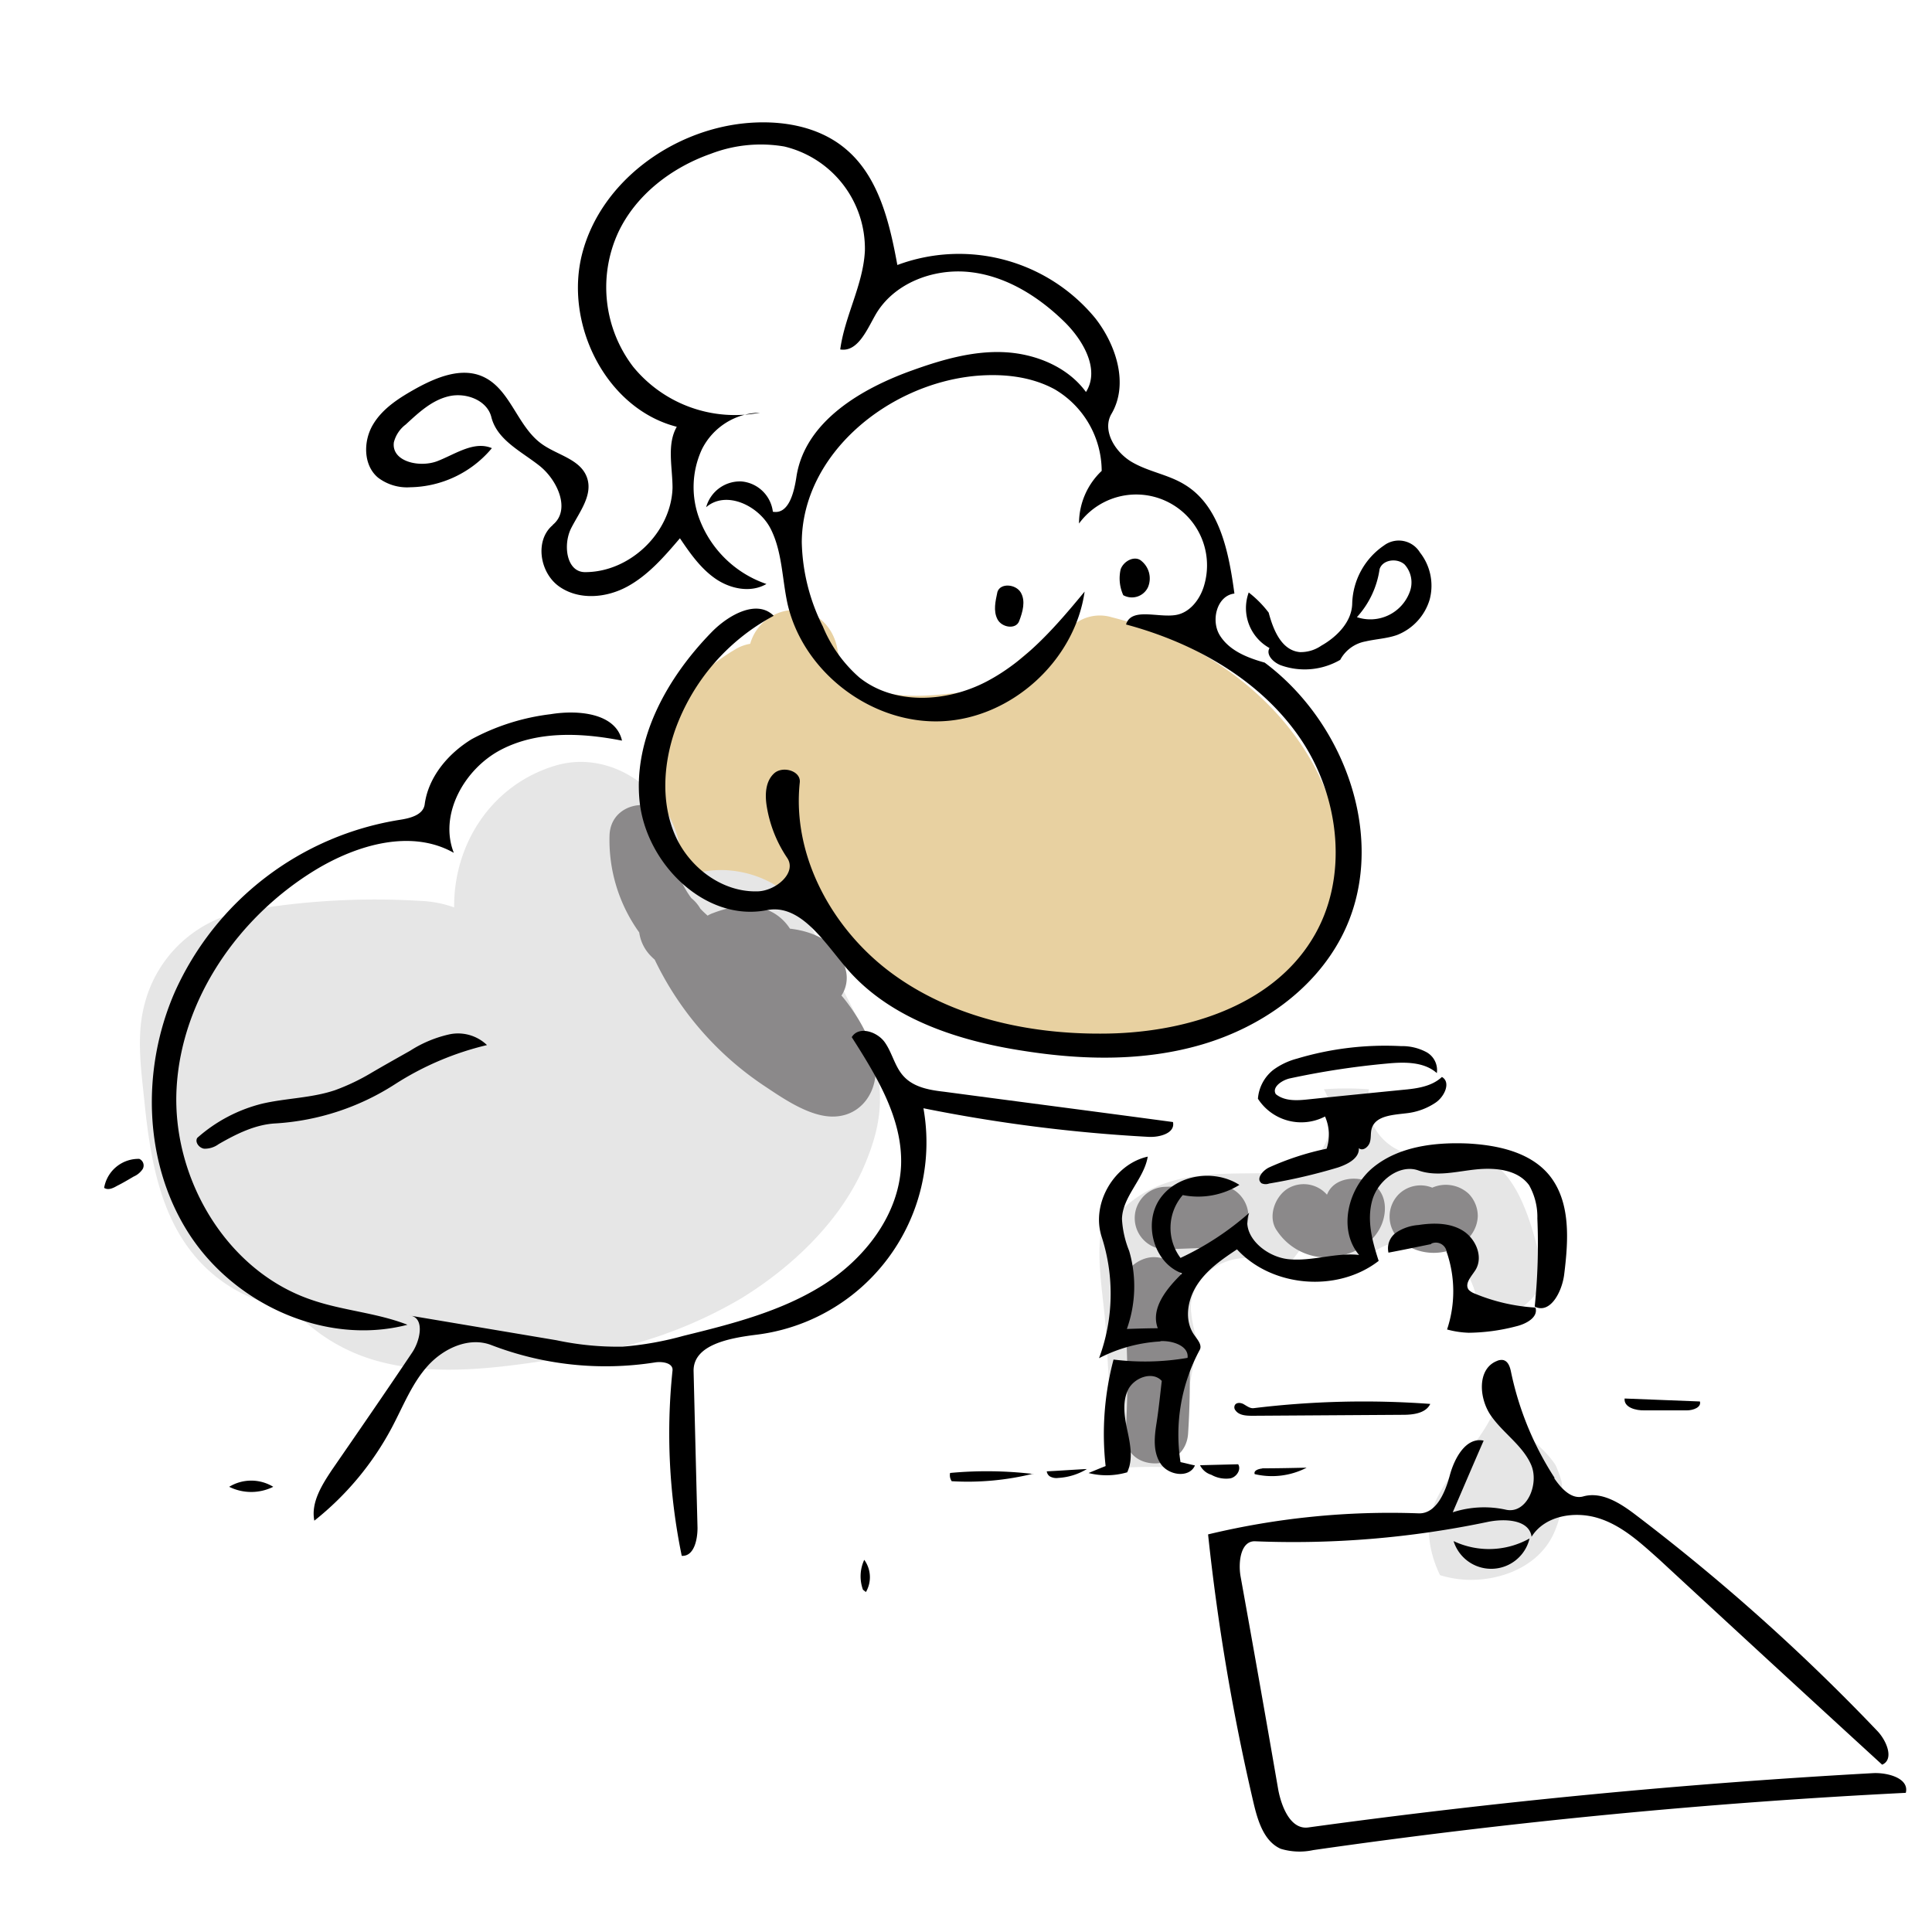 <svg id="60293793-3e59-4471-8bd3-154d3da36770" data-name="Layer 1" xmlns="http://www.w3.org/2000/svg" viewBox="0 0 300 300"><defs><style>.d4c73492-77f3-44c9-8fce-b28901c40d46{fill:#fff;}.f031c090-0471-4808-aaa3-84d54a94ff7c{fill:#e8d1a1;}.e2941798-6d3d-4241-b1e1-90fb9002188b{fill:#e6e6e6;}.\31 7369349-5e42-40e4-9bf5-cd2a6ecf1ff1{fill:#8b898a;}</style></defs><path class="d4c73492-77f3-44c9-8fce-b28901c40d46" d="M65.22,129.49h.11l-.07,0Z"/><path class="d4c73492-77f3-44c9-8fce-b28901c40d46" d="M206.07,119.89a48,48,0,0,0-9.56-16.12,45.58,45.58,0,0,0-5.13-4.69c-1-.78-1.92-1.55-2.84-2.38-.36-.33-.72-.66-1.06-1-.11-.1-.2-.21-.3-.32a17.89,17.89,0,0,0,.14-10.25c-1.79-5.65-6.71-9-12.13-10.63-1.46-.45-3-.75-4.45-1.09l-1.27-.3c.17-.55.34-1.1.52-1.62,2.28-6.48,2.16-13.62-2-19.32-4.42-6.07-10.85-9.34-18.23-10.17a22.88,22.88,0,0,0-12.37,2.13,18.67,18.67,0,0,0,.81-7.07,18.17,18.17,0,0,0-7-13.26,21.08,21.08,0,0,0-24.65-.36A31.93,31.93,0,0,0,93.6,47.37c-.3,8.48,5.43,14.74,12.47,18.46,1.11.59,2.23,1.14,3.34,1.73.5.26,1,.54,1.49.83l.48.29c0,.15,0,.29.05.41s-.05.28-.08.41c-.16.71-.34,1.41-.5,2.12a38,38,0,0,0-1.08,6.86,17.74,17.74,0,0,0,5,13,24.91,24.91,0,0,0,2,1.88,40.28,40.28,0,0,0-13.51,22.5,23.41,23.41,0,0,0-6.46-2.34c-8.09-1.61-17.08-.13-23.79,4.86a27.3,27.3,0,0,0-8.61,9.73c-.23.47-.46,1-.67,1.5-.43,0-.82.12-1.08.13a34.66,34.66,0,0,0-25,11.67C30.9,149.24,27.64,159,27.14,169.29c-.24,4.82-.05,10.38,1.41,15,2.09,6.59,6.93,10,13.19,12.25,18.24,6.38,38.13,11.38,57.59,9.9,8.22-.63,17.47-1.86,24.67-6.21a22.14,22.14,0,0,0,7.36-2.46c9.72-5.37,10.91-16.53,9.32-26.42-.91-5.65-3.12-10.91-5.33-16.16,9.38,6.48,21.5,8.06,32.64,7.82s22.81-1.46,31.61-8.86C209.36,145.92,210.13,131.18,206.07,119.89Zm-94.5-51v-.06l.63.55C112.26,69.48,112.05,69.41,111.57,68.87ZM114,46.81l-.46-.4,0,0-.06-.08c-.14-.2.06-.13.72.63Zm2.8-5.37c-.83,1.85-1.69,3.72-2.39,5.63l-.2-.11c.14-.5.28-1,.44-1.49.11-.32.23-.63.34-.94l.06-.12c.37-.67.69-1.35,1.09-2,.13-.21.27-.42.4-.64s.1-.15.15-.21l.12-.13Zm50.78,31.13-.82-.48a1.42,1.42,0,0,1,1.05.55Zm14.9,46.11a1.85,1.85,0,0,1,.14.14l.33.4c.17.24.34.47.5.71.6.88,1.16,1.8,1.67,2.73.31.55.73,1.2,1,1.85a1.12,1.12,0,0,1,0,.16A65.75,65.75,0,0,0,182.45,118.68Z"/><path class="d4c73492-77f3-44c9-8fce-b28901c40d46" d="M282.59,259.92c-.42-.29-.85-.56-1.29-.83-1.66-1.08-3.29-2.2-4.89-3.38l-.61-.44-.82-.64c-1-.82-2.05-1.66-3-2.52a111.12,111.12,0,0,1-10.61-10.54c-4.5-5.1-10-8.29-16.94-8.19a69.42,69.42,0,0,0-7.45.59,8.69,8.69,0,0,0-.52-1.17,13.49,13.49,0,0,0,0-2,3.4,3.4,0,0,0-.68-1.84,32.85,32.85,0,0,1,1.19-4.66c1.36-4.06-5.05-5.8-6.4-1.76a39.58,39.58,0,0,0-1.67,7.26,11.65,11.65,0,0,0-2.28,5.16c-5.05.23-10.12.23-15.17,0a44.06,44.06,0,0,0-8.2-.1,12.37,12.37,0,0,0-10.2,8.86c-1,3.62-.19,7.47,1,11.19q.9,5,1.78,10.05c.87,4.93.94,12,4.86,15.55a12.06,12.06,0,0,0,10.18,3.14c.51-.07,1-.16,1.41-.26a10.54,10.54,0,0,0,2.14.25c18.92.26,37.53-3.81,56-7.18l1,.6.81.53c4.52,2.87,11.46,1.09,14-3.66C289,268.7,287.3,263.17,282.59,259.92Z"/><path class="d4c73492-77f3-44c9-8fce-b28901c40d46" d="M237,190.24a11.17,11.17,0,0,0-1-1.93,7.08,7.08,0,0,0-1.73-2.78c-2.47-2.45-6.34-3.06-9.63-3.5a37.9,37.9,0,0,0-11,.15q-1.31.21-2.58.51c-1.25,0-2.49,0-3.73,0a17.64,17.64,0,0,1,1.17-1.42,16.39,16.39,0,0,0,2.55-3.74,6.78,6.78,0,0,0-.68-7.36,40.33,40.33,0,0,1,9-.12c1.8.17,3.3-1.64,3.32-3.32,0-2-1.55-3.08-3.32-3.31a40,40,0,0,0-19.27,2.24c-2.73,1-3.56,5.79,0,6.4,1.27.22,3.89.44,4.75,1.6,1,1.37-1.42,3.35-2.26,4.38a11.73,11.73,0,0,0-2.36,5c-1.85.15-3.71.34-5.56.57-2.7.35-5.39.76-8.06,1.28-1.25.24-2.48.52-3.72.79.27-3.87-3.74-6-7.08-4.14a5.51,5.51,0,0,0-1.63,8.28,6.79,6.79,0,0,0,1.26,1.3c-1.62,11.76-2.73,23.59-3.26,35.46-.2,4.27,6.44,4.26,6.64,0q.63-14,2.27-27.9c.25-2,.59-4.09.92-6.15.86-.1,1.72-.25,2.56-.43a124.93,124.93,0,0,1,12.51-2.06,5.85,5.85,0,0,0,3.61,4.65c2.65,1.08,5.63.31,8.34-.14q4.68-.78,9.29-1.92c2.77-.69,5.53-1.78,8.35-2.25a3.4,3.4,0,0,1,3.23.77,10.37,10.37,0,0,1-.57,2.95,13.56,13.56,0,0,0-.5,5.69,6.17,6.17,0,0,0,2.7,4.17,4.37,4.37,0,0,0,5.74-1.93C239.11,198.87,238.25,193.49,237,190.24Z"/><path class="f031c090-0471-4808-aaa3-84d54a94ff7c" d="M206.81,125.43c-4.8-15.22-19.1-25.82-34.17-29.58A6.43,6.43,0,0,0,165.09,99a15,15,0,0,0-3.76,1.27c-2.88,1.42-4.71,3.89-6.5,6.43-.89.16-1.78.3-2.68.44l-.41.06c-.73.1-1.47.19-2.2.27-4.73.56-9.91,1.18-14.45-.62l-.1,0-.3-.17c-.44-.24-.87-.48-1.3-.75a7.3,7.3,0,0,1-1.77-1.49c-.1-.09-.37-.43-.44-.5-.23-.33-.44-.68-.64-1-.09-.16-.16-.28-.22-.37s0-.1,0-.3-.26-1.65-.18-.66c-.3-3.71-2.95-6.9-6.89-6.9a7.22,7.22,0,0,0-6.76,5.26,6.52,6.52,0,0,0-2.11.74c-6.55,3.83-12.52,10.22-13.87,17.93A19.68,19.68,0,0,0,109.33,139a16.55,16.55,0,0,0,11.94,2.21,15.33,15.33,0,0,0,2.81-.9l.15.31a6.62,6.62,0,0,0,1.93,2.1,24.56,24.56,0,0,0,2.14,3.4,36.44,36.44,0,0,0,8.75,8.37c6.64,4.56,14.65,6.44,22.56,7.19a90.74,90.74,0,0,0,25.33-1c7.8-1.51,15.11-5.59,19.63-12.24S209.16,132.87,206.81,125.43Z"/><path class="e2941798-6d3d-4241-b1e1-90fb9002188b" d="M136.44,167.51c-.53-3.9-2.28-7.33-4-10.81l-7.19-14.16c-2.74-5.41-9.57-8.07-15.26-7.31a15,15,0,0,0-4.64,1.39c2.49-10.66-8.65-20.91-19.16-17.72-9.94,3-15.76,12.25-15.67,22a17.45,17.45,0,0,0-5.1-1,115.77,115.77,0,0,0-27.94,1.65,19.65,19.65,0,0,0-15.09,14.6c-1.25,4.9-.44,10.19.06,15.13,1.13,11.07,3.34,22.54,13.73,28.79a23.08,23.08,0,0,0,9.09,3.07,28.08,28.08,0,0,0,13.21,8.16c9.91,2.8,21.39.75,31.33-.83a69,69,0,0,0,25.4-8.93c7.63-4.72,14.85-11.5,18.66-19.75C136,177,137.14,172.76,136.44,167.51Z"/><path class="e2941798-6d3d-4241-b1e1-90fb9002188b" d="M242.47,230a17.4,17.4,0,0,0-.8-2.23c-.06-.11-.1-.23-.17-.34-1.86-2.81-4.74-4.48-6.79-7.2a15.15,15.15,0,0,0-2.67-1.06c-.4.77-.81,1.53-1.27,2.3-2.56,4.23-6.7,8.2-8.36,12.91-1.06,3-.44,6.84,1.2,10.21a16.47,16.47,0,0,0,4,.71c5.28.24,11.07-1.95,13.51-6.87A14.82,14.82,0,0,0,242.47,230Z"/><path class="e2941798-6d3d-4241-b1e1-90fb9002188b" d="M228.5,179.17a8.43,8.43,0,0,1-1.34-.37,19.51,19.51,0,0,1-7.59.52,8.4,8.4,0,0,1-7-10.17,45.1,45.1,0,0,0-7,0c2.77,4.74.46,12.58-6.81,12.94-6.53.33-13.18-.46-19.34,2.24-3.53,1.54-6.15,4.17-8.5,7.09-.65,4.83.51,10.52.8,15.12.38,6.11.71,12.22.76,18.35a16,16,0,0,0,2.21,3q3.5-.19,7-.05c1.51-5.81,2.93-11.63,3.91-17.57a9.67,9.67,0,0,1,.45-1.67,21.4,21.4,0,0,1-1.11-5c-.46-6.21,7.36-10.33,12.41-7.13l1.74,1.11c1.36-1.59,2.63-3.26,3.83-4.94.34-.48.67-1,1-1.45,1.65,1,3.26,2,4.84,3.09l.48.4c.67.57,1.31,1.18,2,1.78a9,9,0,0,1,6.89-3.71,10.78,10.78,0,0,1,11.3,11.1,14.12,14.12,0,0,1-.21,2.17,15.16,15.16,0,0,0,8.55-4.28,19,19,0,0,0,2.2-2.91C238.07,190.93,236,180.66,228.5,179.17Z"/><path class="e2941798-6d3d-4241-b1e1-90fb9002188b" d="M121.89,176.45l.67-.95c.4-.65.44-.9-.77,1.06l0,0Z"/><path class="17369349-5e42-40e4-9bf5-cd2a6ecf1ff1" d="M189,184l-8.16.29a4.86,4.86,0,0,0,0,9.71l8.16-.3a5,5,0,0,0,4.85-4.85A4.89,4.89,0,0,0,189,184Z"/><path class="17369349-5e42-40e4-9bf5-cd2a6ecf1ff1" d="M212.76,183.62c-2.09-1.1-5.57-.75-6.64,1.74l-.07.15a4.81,4.81,0,0,0-6-1c-2.08,1.21-3.3,4.51-1.74,6.63a9.25,9.25,0,0,0,8.34,4.1c3.18-.29,6.52-1.9,7.85-5C215.49,187.93,215.27,184.94,212.76,183.62Z"/><path class="17369349-5e42-40e4-9bf5-cd2a6ecf1ff1" d="M228.05,185.36a5.23,5.23,0,0,0-5.65-.94,4.84,4.84,0,0,0-5.24,1.06,4.94,4.94,0,0,0,0,6.86c2.83,2.91,8.15,3,10.89-.12a5.17,5.17,0,0,0,1.42-3.43A5,5,0,0,0,228.05,185.36Z"/><path class="17369349-5e42-40e4-9bf5-cd2a6ecf1ff1" d="M184,200.06c-.28-2.61-2-4.85-4.85-4.85-2.4,0-5.13,2.22-4.85,4.85a133.23,133.23,0,0,1,.49,22.51c-.4,6.23,9.31,6.21,9.7,0A132.2,132.2,0,0,0,184,200.06Z"/><path class="17369349-5e42-40e4-9bf5-cd2a6ecf1ff1" d="M135.9,165c-.45-3.27-2.29-6.53-4.24-9.16-.31-.42-.64-.84-1-1.25a5,5,0,0,0,.68-3.93c-1-4.24-4.78-6-8.68-6.46a7.55,7.55,0,0,0-2.49-2.41c-3-1.72-6.43-1.16-9.47,0a4.11,4.11,0,0,0-.82.39c-.39-.34-.77-.7-1.13-1.08a5.81,5.81,0,0,0-1.4-1.64,15.4,15.4,0,0,1-3-9.78c.25-6.24-9.45-6.23-9.7,0a24.54,24.54,0,0,0,4.61,15.11,6.47,6.47,0,0,0,1.71,3.56,8.64,8.64,0,0,0,.69.66A48.93,48.93,0,0,0,119,168.83c2.84,1.9,6.69,4.5,10.2,4.55C133.8,173.44,136.49,169.31,135.9,165Z"/><g id="58a3022b-c5f9-44aa-a15b-6fd4e50f879c" data-name="Form 44"><path d="M134,246.85a6.07,6.07,0,0,1,.2-4.64,4.59,4.59,0,0,1,.26,5"/><path d="M164.33,229.49a2.06,2.06,0,0,1-1.33-.25,1.12,1.12,0,0,1-.46-.77c2.1-.1,4.14-.26,6.23-.36a9.57,9.57,0,0,1-4.44,1.38"/><path d="M188.08,229a2.88,2.88,0,0,1-1.74-1.48l5.92-.15c.52.81-.25,2-1.22,2.19a4.66,4.66,0,0,1-2.86-.51"/><path d="M42.43,230.87a7.69,7.69,0,0,1-6.84,0,6.57,6.57,0,0,1,6.84,0"/><path d="M196,228c2.3,0,4.6-.05,6.9-.1a11.71,11.71,0,0,1-8.07,1c-.21-.56.61-.82,1.17-.87"/><path d="M158.25,96.46c-.51,1.33-2.7,1-3.37-.31s-.3-2.81,0-4.24c.46-1.43,2.86-1.22,3.63.1s.3,3-.26,4.45"/><path d="M177.25,87.11a3.5,3.5,0,0,1,1,4.09,2.76,2.76,0,0,1-3.83,1.22,6.32,6.32,0,0,1-.41-4c.46-1.33,2.2-2.2,3.22-1.33"/><path d="M20.73,182.71c-.87.51-1.69,1-2.56,1.43-.61.36-1.38.72-2,.31a5.41,5.41,0,0,1,5.46-4.5,1.12,1.12,0,0,1,.52,1.59,3.23,3.23,0,0,1-1.43,1.17"/><path d="M262,219h-6.61c-1.38.05-3.27-.46-3.12-1.84l11.69.46c.26.92-1.07,1.38-2,1.38"/><path d="M160.45,228.83A42.25,42.25,0,0,1,147.78,230a1.67,1.67,0,0,1-.25-1.28,61.33,61.33,0,0,1,12.92.16"/><path d="M225.71,239.3a12.87,12.87,0,0,0,11.8-.41,6.12,6.12,0,0,1-11.8.41"/><path d="M217.9,219.69l-23.39.15c-1,0-2.09-.05-2.65-.82a.74.74,0,0,1-.16-.71c.16-.56.92-.56,1.43-.26s1,.67,1.53.61a141.26,141.26,0,0,1,27.43-.66c-.67,1.43-2.61,1.69-4.19,1.69"/><path d="M222.24,193.18c-2.25.46-4.44.92-6.64,1.33a3,3,0,0,1,1.28-3.17,7.18,7.18,0,0,1,3.37-1.12c2.35-.36,4.9-.36,6.89.87s3.22,4,2,6.07c-.62,1-1.79,2.15-1.08,3.12a2.55,2.55,0,0,0,.87.56,29,29,0,0,0,9.5,2.2c.46,1.53-1.48,2.55-3,2.91a30.23,30.23,0,0,1-7.36,1,14.36,14.36,0,0,1-3.37-.51,18.73,18.73,0,0,0-.05-12,1.7,1.7,0,0,0-2.4-1.33"/><path d="M40.74,171.37c3.73-.86,7.66-.86,11.29-2.09a33.11,33.11,0,0,0,5.67-2.71c2-1.17,4-2.29,6-3.42a18.85,18.85,0,0,1,5.92-2.5,6.49,6.49,0,0,1,6,1.63,46.05,46.05,0,0,0-14.29,6.08,38.55,38.55,0,0,1-18.49,6.08c-3.17.15-6.13,1.63-8.89,3.22a3.62,3.62,0,0,1-2.24.71c-.77-.1-1.49-1-1.08-1.68a23.84,23.84,0,0,1,10.11-5.32"/><path d="M197,95.13c.72,2.71,2,5.87,4.85,6.13a5.63,5.63,0,0,0,3.32-1c2.45-1.38,4.75-3.73,4.8-6.54a11.27,11.27,0,0,1,4.91-9,3.84,3.84,0,0,1,5.61,1.07A8.34,8.34,0,0,1,222,93.09a8.52,8.52,0,0,1-5.06,5.51c-1.58.56-3.27.62-4.9,1a5.59,5.59,0,0,0-3.93,2.86,11,11,0,0,1-9.15.87c-1.17-.41-2.45-1.63-1.83-2.7A7.09,7.09,0,0,1,193.9,92,16.69,16.69,0,0,1,197,95.13M218.87,92a4.16,4.16,0,0,0-.76-4.34c-1.18-1.07-3.43-.76-3.89.72a14,14,0,0,1-3.52,7.45A6.52,6.52,0,0,0,218.87,92"/><path d="M195.84,183.68c-.82-.66.25-1.94,1.22-2.4a42.86,42.86,0,0,1,8.94-2.91,7,7,0,0,0-.25-5,8,8,0,0,1-10.42-2.76,6.33,6.33,0,0,1,2.4-4.49,11,11,0,0,1,3.68-1.74,47.7,47.7,0,0,1,16.13-1.94,8,8,0,0,1,3.83.87,3.18,3.18,0,0,1,1.74,3.32c-2-1.79-5.06-1.74-7.76-1.48a125.33,125.33,0,0,0-15,2.29c-1.27.26-2.91,1.38-2.24,2.46,1.38,1.12,3.32,1,5.05.81,4.91-.51,9.81-1,14.66-1.48,2.2-.2,4.49-.51,6.08-2,1.43.82.41,3.06-1,4a10.07,10.07,0,0,1-4.14,1.59c-2.2.3-5.16.3-5.77,2.45-.2.71-.05,1.48-.31,2.19s-1.12,1.33-1.68.82c.1,1.58-1.74,2.5-3.22,3a85.9,85.9,0,0,1-10.72,2.5,1.53,1.53,0,0,1-1.28-.1"/><path d="M96.56,115c-6.28-1.23-13.12-1.54-18.79,1.43s-9.65,10.06-7.3,16c-6.59-3.73-15-1.28-21.5,2.66-11.9,7.25-20.79,20-21.55,33.91s7.71,28.34,20.93,32.83c4.86,1.69,10.12,2,14.92,3.88C50.6,209,36.45,202.58,29.36,191.6S21.9,166,27.16,154a46.25,46.25,0,0,1,35-26.71c1.59-.25,3.53-.76,3.78-2.35.56-4.29,3.63-7.91,7.3-10.16a34.48,34.48,0,0,1,12.26-3.88c4.34-.71,10.11-.15,11.08,4.09"/><path d="M182.15,174.29c.31,1.68-2.09,2.34-3.83,2.24a243.17,243.17,0,0,1-34.93-4.44,30.09,30.09,0,0,1-26.14,35.19c-4,.51-9.61,1.53-9.55,5.61q.3,12.18.61,24.36c0,1.89-.56,4.45-2.45,4.34a94.06,94.06,0,0,1-1.43-28.8c.1-1.17-1.64-1.43-2.81-1.22a49.4,49.4,0,0,1-25.33-2.71c-3.47-1.33-7.41.51-9.86,3.22s-3.83,6.28-5.56,9.55a46,46,0,0,1-12.06,14.5c-.56-2.81,1.18-5.57,2.81-8,4.14-6,8.28-12,12.36-18.08,1.33-1.94,2-5.51-.36-5.77l22.78,3.83a45.81,45.81,0,0,0,10.26,1,50.19,50.19,0,0,0,9.5-1.69c7.51-1.84,15.12-3.78,21.61-7.86s11.84-10.93,12.15-18.64c.25-7.2-3.78-13.79-7.66-19.87,1.07-1.79,3.93-.87,5.11.77s1.58,3.88,3,5.36c1.58,1.68,4,2.09,6.28,2.35,11.85,1.58,23.7,3.11,35.49,4.7"/><path d="M180.16,208.3a23.51,23.51,0,0,0-9.5,2.6,28.7,28.7,0,0,0,.41-18.84c-1.68-5.11,1.89-11.29,7.15-12.46-.56,3.47-3.93,6.18-4,9.7a15.45,15.45,0,0,0,1.12,4.95,19.66,19.66,0,0,1-.36,12.11c1.59-.05,3.22-.11,4.8-.11-1.17-3.11,1.43-6.23,3.78-8.52-4.39-1.59-6.08-7.72-3.47-11.55s8.48-4.69,12.36-2.19a12.15,12.15,0,0,1-8.79,1.58,7.77,7.77,0,0,0-.35,9.76,44.72,44.72,0,0,0,10.67-7c-1.43,3.37,2.45,6.84,6.13,7.2s7.3-1.07,10.93-.66c-3.32-3.93-1.74-10.42,2.24-13.64s9.5-3.88,14.61-3.67c4.65.25,9.7,1.32,12.66,4.9,3.37,4.13,3,10.06,2.35,15.32-.3,2.71-2.14,6.33-4.59,5.11a94.69,94.69,0,0,0,.41-13.69,10,10,0,0,0-1.28-5.16c-1.79-2.45-5.26-2.76-8.27-2.45s-6.08,1.17-8.94.15-6.28,1.53-7.15,4.65,0,6.33,1,9.4c-6.38,4.95-16.55,4.13-22-1.79-2.3,1.53-4.7,3.17-6.23,5.57s-2,5.61-.31,7.86c.46.66,1.13,1.43.77,2.15a27.68,27.68,0,0,0-3,17.46c.76.15,1.48.36,2.24.51-.86,2-4.08,1.58-5.31-.25s-1-4.14-.66-6.29.56-4.39.82-6.58c-1.43-1.59-4.35-.51-5.26,1.43s-.52,4.24-.06,6.38.87,4.44-.05,6.38a11.39,11.39,0,0,1-6,.11c.87-.36,1.73-.72,2.65-1.08a45.21,45.21,0,0,1,1.23-16.54,39.15,39.15,0,0,0,11.49-.26c.25-1.84-2.3-2.7-4.19-2.6"/><path d="M241.34,229.54c1.07,1.58,2.71,3.37,4.55,2.81,2.86-.77,5.72,1.07,8.07,2.86a316.09,316.09,0,0,1,37.53,33.55c1.48,1.53,2.66,4.45.77,5.26q-17.4-15.93-34.68-31.92c-2.86-2.55-5.77-5.26-9.45-6.38s-8.27-.36-10.31,2.91c-.36-2.7-4.19-2.86-6.85-2.3a146.88,146.88,0,0,1-36.05,3c-2.25-.11-2.66,3.16-2.3,5.36q3,16.62,5.87,33.24c.52,2.71,1.95,6.24,4.7,5.83q43.67-6,87.69-8.43c2.3-.1,5.62.82,5.05,3.06q-46.19,2.31-92,8.89a10.06,10.06,0,0,1-5.06-.2c-2.55-1.13-3.52-4.19-4.19-7a340.28,340.28,0,0,1-7.09-41.82,120.81,120.81,0,0,1,32.63-3.27c2.76.15,4.19-3.22,4.9-5.88s2.5-6,5.26-5.41c-1.63,3.73-3.22,7.46-4.8,11.13a15.72,15.72,0,0,1,8.27-.4c3.22.71,5.21-4,3.89-7s-4.35-4.9-6.23-7.61-2.15-7.25.91-8.48a1.67,1.67,0,0,1,1-.15c.82.2,1.08,1.17,1.23,1.94a48.37,48.37,0,0,0,6.74,16.34"/><path d="M85.84,81.49c2.81-2.29.76-6.94-2.1-9.19s-6.58-4-7.45-7.56c-.67-2.6-3.93-3.83-6.59-3.21S65,64.08,63,65.92a5,5,0,0,0-1.84,2.76c-.41,3,4,4,6.79,2.91s5.67-3.17,8.43-2a16.86,16.86,0,0,1-12.66,6.07,7.44,7.44,0,0,1-5-1.48c-2.3-1.89-2.35-5.62-.82-8.22s4.19-4.24,6.85-5.72c3.11-1.69,6.89-3.22,10.16-1.79,4.34,1.89,5.36,7.71,9.19,10.47,2.4,1.74,5.93,2.35,7,5.11S90,79.45,88.7,82s-.77,6.79,2.09,6.84c7,.05,13.43-6.13,13.64-13.08,0-3.21-.92-6.74.66-9.49-11-2.81-17.57-16-14.66-27s13.79-18.95,25.13-20.12c5.52-.56,11.49.36,15.78,4,5.11,4.29,6.79,11.39,8,18a27.41,27.41,0,0,1,30.74,8.27c3.27,4.19,5.21,10.27,2.5,14.86-1.48,2.56.56,5.93,3.17,7.46s5.67,1.94,8.22,3.52c5.47,3.32,6.84,10.52,7.71,16.91-2.7.3-3.73,4.18-2.24,6.53s4.23,3.43,6.94,4.19c12.87,9.6,19.36,28.4,11.9,42.64-4.34,8.28-12.61,14-21.6,16.65s-18.54,2.45-27.73,1c-10.37-1.58-21.09-5.1-27.78-13.17-3.37-4-7-9.71-12.11-8.68-9.6,1.89-18.84-7.31-19.76-17.06s4.39-19.15,11.24-26.15c2.6-2.65,7-5.11,9.6-2.5a32.55,32.55,0,0,0-15.32,17.77c-1.79,5.16-2.2,11.08-.06,16.14s7.26,9,12.77,8.88c2.86,0,6.28-2.86,4.7-5.2a20,20,0,0,1-3.17-8c-.3-1.84-.2-3.88,1.13-5.11s4.18-.41,4,1.38c-1.23,11.44,5.06,22.83,14.25,29.62s21,9.45,32.53,9.4c12.51,0,26.25-4,32.78-14.66,5.78-9.35,4.35-22.06-1.83-31.15s-16.4-14.86-27.07-17.72c.82-2.71,5-1,7.76-1.48,2.1-.36,3.63-2.3,4.29-4.34a11,11,0,0,0-19.35-9.86,11.23,11.23,0,0,1,3.52-8.17,14.77,14.77,0,0,0-7.3-12.67c-3.68-2-8-2.45-12.21-2.09-13.63,1.23-27,12.15-27.06,25.84a30.54,30.54,0,0,0,3.27,13.07,21.33,21.33,0,0,0,5.66,7.92c5.42,4.34,13.54,3.88,19.72.66S164,97.22,168.42,91.86C166.88,102.64,157,111.57,146.15,112s-21.4-7.61-23.85-18.18c-.87-3.93-.82-8.17-2.65-11.74s-6.9-6-10-3.32a5.44,5.44,0,0,1,5.51-4,5.38,5.38,0,0,1,4.85,4.7c2.51.46,3.32-3.11,3.68-5.56,1.38-8.48,10.06-13.59,18.13-16.45,4.55-1.63,9.35-3,14.15-2.76s9.8,2.25,12.66,6.18c2.2-3.47-.41-8-3.32-10.87-4.08-4-9.19-7.2-14.86-7.77S138.64,44.06,135.88,49c-1.32,2.34-2.75,5.71-5.41,5.26.72-5.26,3.58-10.07,3.83-15.33a16.31,16.31,0,0,0-12.51-16.18,21.63,21.63,0,0,0-11.39,1.12C104.32,26,98.76,30.22,96,36.09A20.34,20.34,0,0,0,98.3,56.93,20.42,20.42,0,0,0,118,64.08a10.28,10.28,0,0,0-9,5.67,14,14,0,0,0-.36,10.93,17,17,0,0,0,10.37,10c-2.45,1.43-5.62.76-7.91-.82s-3.94-3.93-5.52-6.28c-2.4,2.81-4.9,5.72-8.17,7.5s-7.51,2.15-10.57,0-3.83-7.2-1-9.55"/></g></svg>